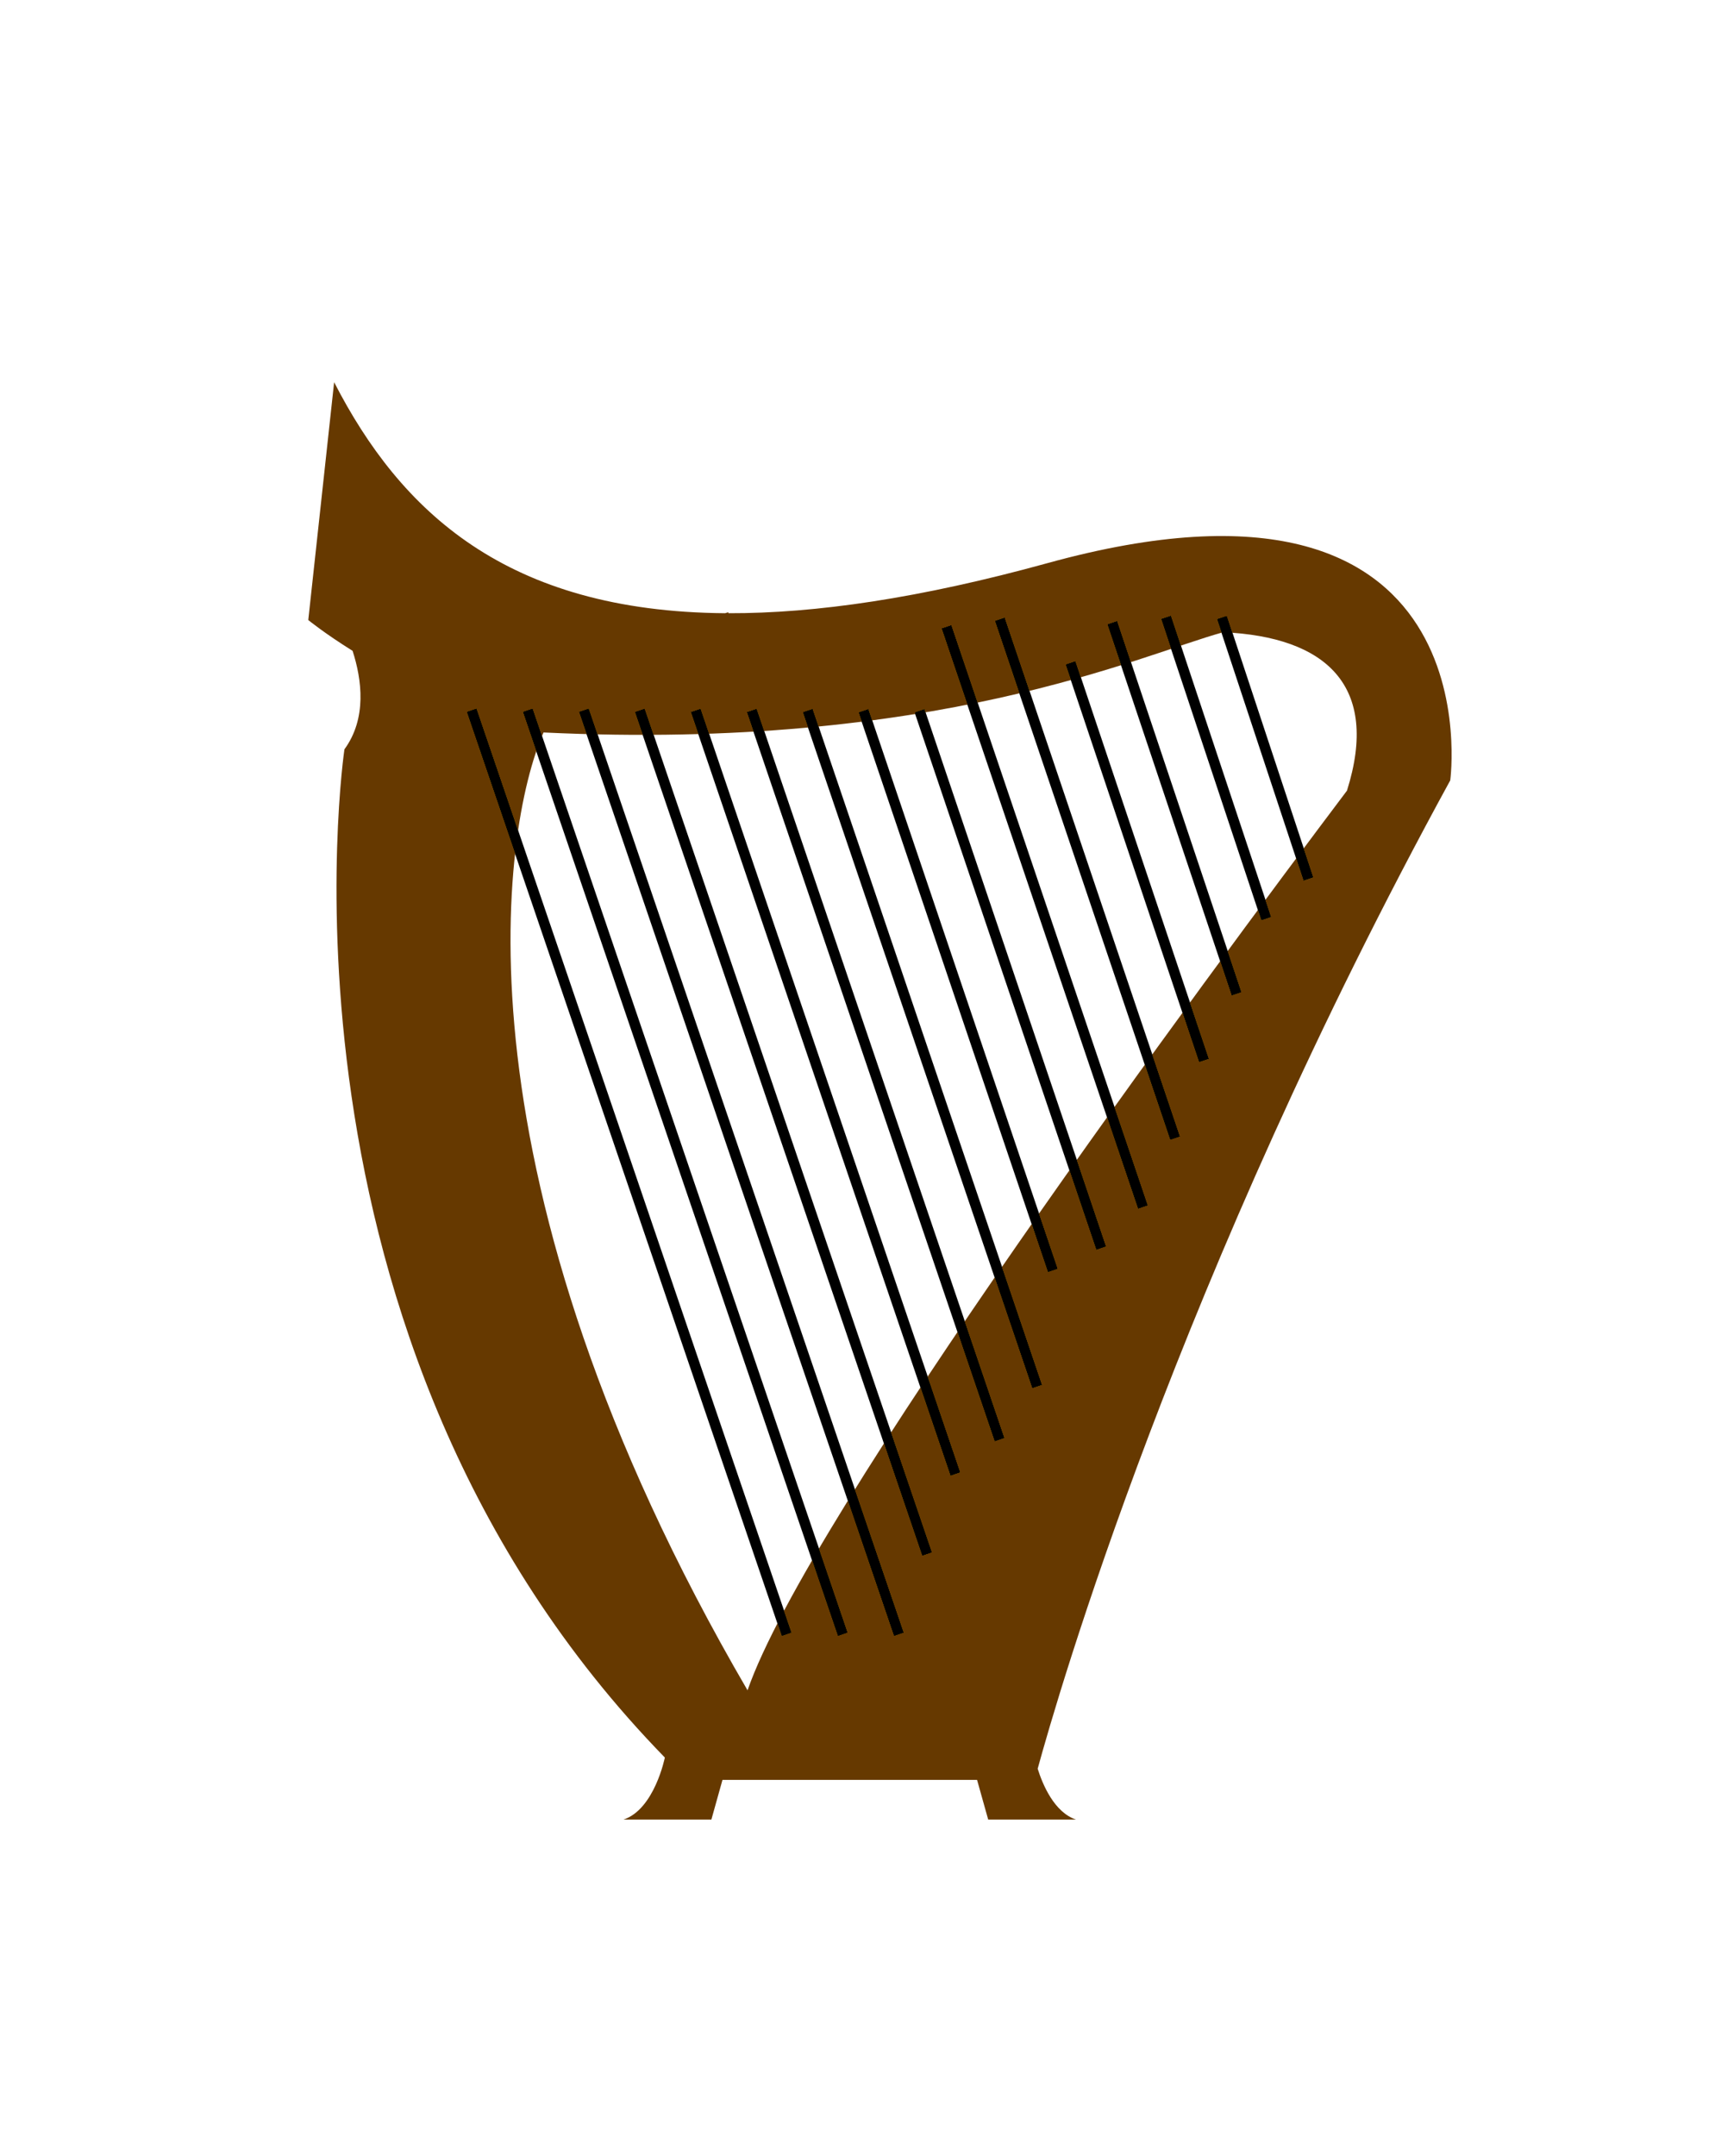 <?xml version="1.0" encoding="UTF-8" standalone="no"?>
<!-- Created with Inkscape (http://www.inkscape.org/) -->

<svg
   xmlns:dc="http://purl.org/dc/elements/1.1/"
   xmlns:cc="http://creativecommons.org/ns#"
   xmlns:rdf="http://www.w3.org/1999/02/22-rdf-syntax-ns#"
   xmlns:svg="http://www.w3.org/2000/svg"
   xmlns="http://www.w3.org/2000/svg"
   xmlns:sodipodi="http://sodipodi.sourceforge.net/DTD/sodipodi-0.dtd"
   xmlns:inkscape="http://www.inkscape.org/namespaces/inkscape"
   width="690.041mm"
   height="866.987mm"
   viewBox="0 0 2445.029 3072"
   id="svg4142"
   version="1.1"
   inkscape:version="0.91 r13725"
   sodipodi:docname="Harp4.svg">
  <defs
     id="defs4144">
    <filter
       style="color-interpolation-filters:sRGB"
       inkscape:label="Drop Shadow"
       id="filter4351">
      <feFlood
         flood-opacity="0.498"
         flood-color="rgb(0,0,0)"
         result="flood"
         id="feFlood4353" />
      <feComposite
         in="flood"
         in2="SourceGraphic"
         operator="in"
         result="composite1"
         id="feComposite4355" />
      <feGaussianBlur
         in="composite1"
         stdDeviation="10.4"
         result="blur"
         id="feGaussianBlur4357" />
      <feOffset
         dx="32"
         dy="32.6"
         result="offset"
         id="feOffset4359" />
      <feComposite
         in="SourceGraphic"
         in2="offset"
         operator="over"
         result="composite2"
         id="feComposite4361" />
    </filter>
    <filter
       inkscape:label="Drop Shadow"
       inkscape:menu="Materials"
       inkscape:menu-tooltip="3D warped marble texture"
       height="1.5"
       y="-0.25"
       width="1.5"
       x="-0.25"
       style="color-interpolation-filters:sRGB"
       id="filter4177">
      <feGaussianBlur
         stdDeviation="4"
         result="result8"
         id="feGaussianBlur4179" />
      <feTurbulence
         seed="191"
         result="result7"
         type="turbulence"
         numOctaves="7"
         baseFrequency="0.01 0.001"
         id="feTurbulence4181" />
      <feColorMatrix
         result="result5"
         values="1 0 0 0 0 0 1 0 0 0 0 0 1 0 0 0 0 0 1.4 0 "
         id="feColorMatrix4183" />
      <feComposite
         result="result6"
         in="result5"
         operator="in"
         in2="result8"
         id="feComposite4185" />
      <feDisplacementMap
         in="result5"
         xChannelSelector="A"
         yChannelSelector="A"
         scale="100"
         result="result4"
         in2="result6"
         id="feDisplacementMap4187" />
      <feFlood
         flood-opacity="1"
         flood-color="rgb(45,22,5)"
         id="feFlood4189" />
      <feComposite
         result="result2"
         operator="atop"
         in2="result4"
         id="feComposite4191" />
      <feComposite
         in="result2"
         operator="atop"
         in2="SourceGraphic"
         result="result9"
         id="feComposite4193" />
      <feBlend
         result="fbSourceGraphic"
         mode="darken"
         in2="result9"
         id="feBlend4195" />
      <feGaussianBlur
         stdDeviation="5"
         in="fbSourceGraphic"
         result="result0"
         id="feGaussianBlur4197" />
      <feSpecularLighting
         in="result0"
         result="result1"
         lighting-color="#ffffff"
         surfaceScale="8"
         specularConstant="0.8"
         specularExponent="30"
         id="feSpecularLighting4199">
        <feDistantLight
           elevation="55"
           azimuth="235"
           id="feDistantLight4201" />
      </feSpecularLighting>
      <feComposite
         in2="fbSourceGraphic"
         in="result1"
         result="result2"
         operator="in"
         id="feComposite4203" />
      <feComposite
         k4="0"
         k1="0"
         in="fbSourceGraphic"
         result="fbSourceGraphic"
         operator="arithmetic"
         k2="1"
         k3="1"
         in2="result2"
         id="feComposite4205" />
      <feColorMatrix
         result="fbSourceGraphicAlpha"
         in="fbSourceGraphic"
         values="0 0 0 -1 0 0 0 0 -1 0 0 0 0 -1 0 0 0 0 1 0"
         id="feColorMatrix4277" />
      <feFlood
         id="feFlood4279"
         flood-opacity="0.498"
         flood-color="rgb(0,0,0)"
         result="flood"
         in="fbSourceGraphic" />
      <feComposite
         id="feComposite4281"
         in2="fbSourceGraphic"
         in="flood"
         operator="in"
         result="composite1" />
      <feGaussianBlur
         id="feGaussianBlur4283"
         in="composite1"
         stdDeviation="10.4"
         result="blur" />
      <feOffset
         id="feOffset4285"
         dx="32"
         dy="32.6"
         result="offset" />
      <feComposite
         id="feComposite4287"
         in2="offset"
         in="fbSourceGraphic"
         operator="over"
         result="composite2" />
    </filter>
  </defs>
  <sodipodi:namedview
     id="base"
     pagecolor="#ffffff"
     bordercolor="#666666"
     borderopacity="1.0"
     inkscape:pageopacity="0.0"
     inkscape:pageshadow="2"
     inkscape:zoom="0.1751302"
     inkscape:cx="1222.5144"
     inkscape:cy="1536"
     inkscape:document-units="px"
     inkscape:current-layer="layer1"
     showgrid="false"
     fit-margin-top="0"
     fit-margin-left="0"
     fit-margin-right="0"
     fit-margin-bottom="0"
     inkscape:window-width="1366"
     inkscape:window-height="705"
     inkscape:window-x="-8"
     inkscape:window-y="-8"
     inkscape:window-maximized="1" />
  <g
     inkscape:label="Layer 1"
     inkscape:groupmode="layer"
     id="layer1"
     transform="translate(2562.514,1586.495)">
    <g
       transform="translate(-5721.502,-3061.588)"
       id="g4363">
      <path
         inkscape:connector-curvature="0"
         d="m 4869.016,2322.105 123.399,372.987 m -203.062,-373.177 142.923,429.668 m -219.613,-422.058 177.316,529.242 m -236.837,-472.054 190.353,566.954 m -291.142,-629.033 249.996,739.811 m -326.01,-729.052 280.139,827.175 m -318.552,-707.532 259.046,766.024 m -338.983,-766.061 270.04,797.886 m -349.551,-798.166 327.192,963.539 m -406.958,-963.674 353.37,1039.418 m -433.26,-1039.482 370.28,1088.424 M 4039.08,2454.372 4448.762,3656.989 m -489.424,-1202.766 449.19,1317.115 m -529.19,-1317.115 449.19,1317.115 m -529.19,-1317.115 449.19,1317.115"
         style="fill:none;fill-rule:evenodd;stroke:#000000;stroke-width:14.9;stroke-linecap:butt;stroke-linejoin:miter;stroke-miterlimit:4;stroke-dasharray:none;stroke-opacity:1;filter:url(#filter4351)"
         id="path4202" />
      <path
         sodipodi:nodetypes="ccccccccccccccccccccccc"
         inkscape:connector-curvature="0"
         id="symbol-3"
         d="m 3603.348,1987.093 -36.855,338.855 c 0,0 22.672,18.598 63.17,43.883 13.242,40.969 20.612,96.129 -11.615,140.309 0,0 -125.179,839.787 456.793,1436.543 0,0 -14.7,73.754 -58.969,88.41 l 125.309,0 15.812,-56.525 362.983,0 15.857,56.525 125.223,0 c -31.156,-10.414 -47.612,-50.013 -54.684,-72.469 28.284,-103.323 200.133,-699.008 588.186,-1408.217 0,0 66.382,-486.275 -574.559,-309.455 -181.105,49.883 -330.368,71.653 -454.434,71.268 l -0.387,-1.328 -4.414,1.328 c -311.771,-2.357 -462.749,-145.065 -557.416,-329.127 z M 4870.873,2343.3 c 146.821,6.604 223.66,76.286 176.434,225.76 -200.036,265.282 -768.126,1032.31 -854.572,1281.842 -426.264,-731.094 -351.598,-1226.231 -290.857,-1364.762 559.14,26.538 848.148,-109.602 968.996,-142.84 z"
         style="fill:#663900;fill-opacity:1;filter:url(#filter4177)" />
    </g>
  </g>
</svg>
